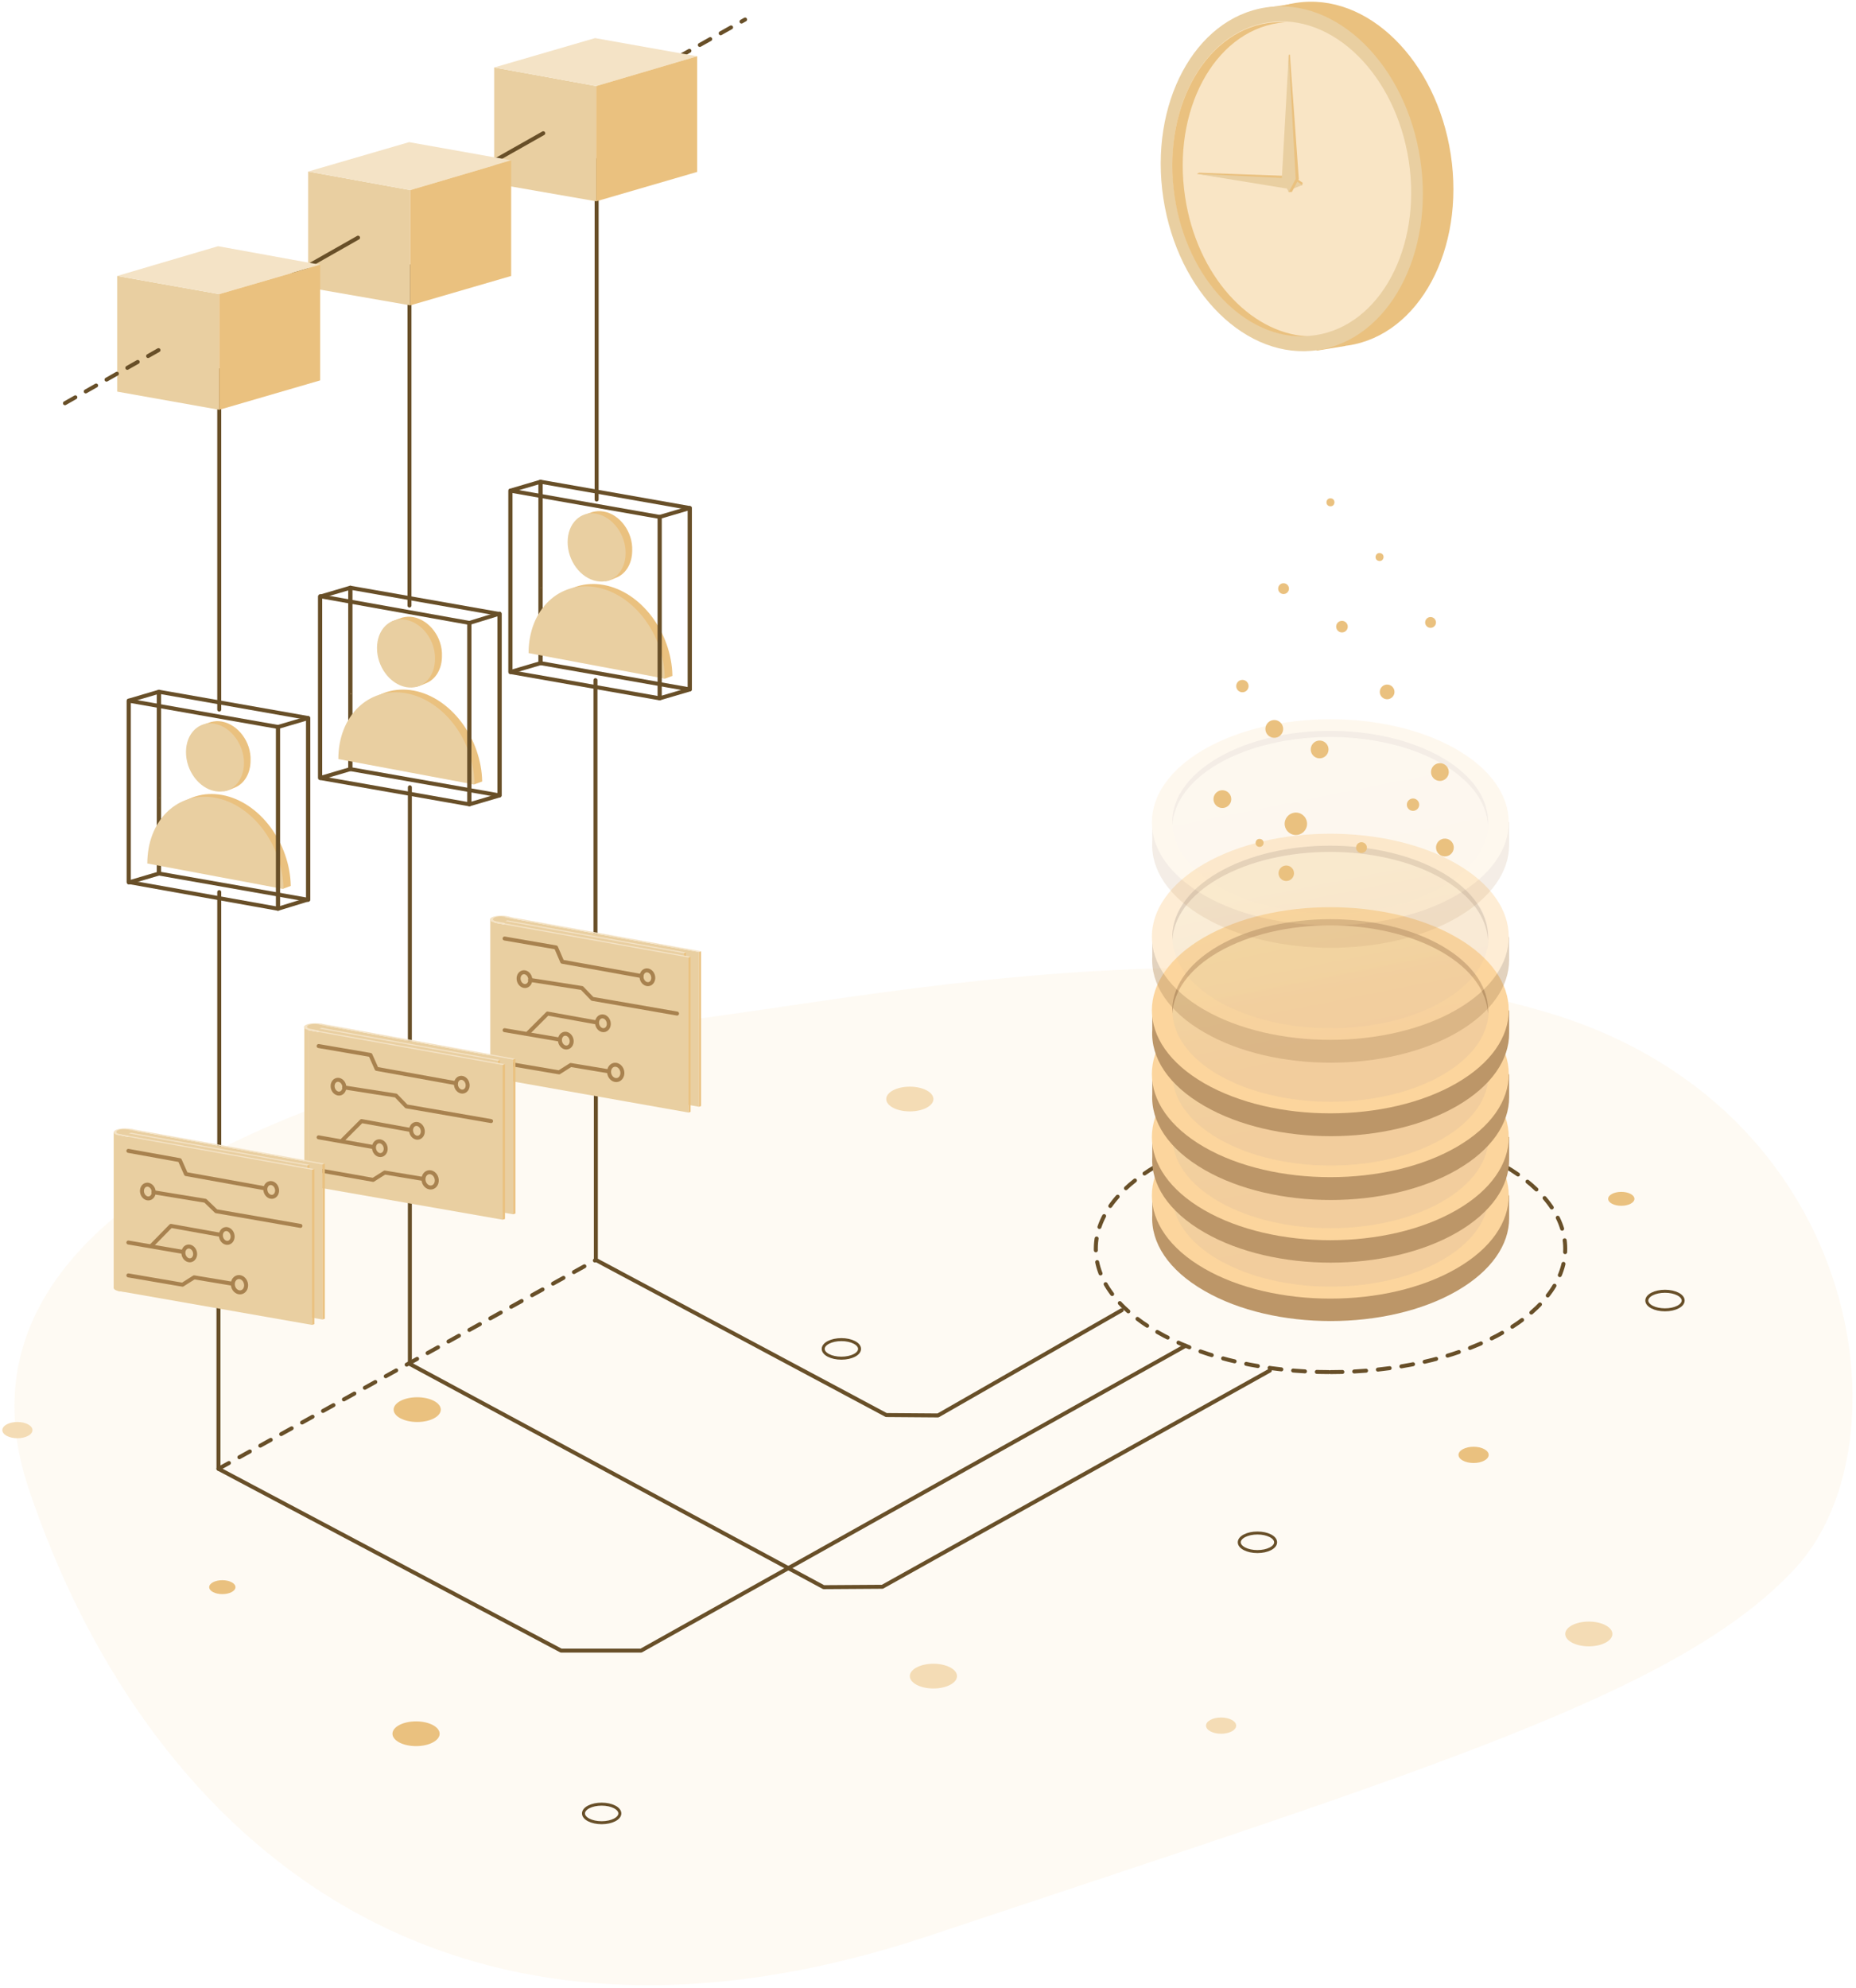 <?xml version="1.0" encoding="UTF-8"?>
<svg width="466px" height="499px" viewBox="0 0 466 499" version="1.1" xmlns="http://www.w3.org/2000/svg" xmlns:xlink="http://www.w3.org/1999/xlink">
    <title>Deflationary Token Model2 (1)</title>
    <defs>
        <linearGradient x1="41.131%" y1="24.613%" x2="69.052%" y2="105.128%" id="linearGradient-1">
            <stop stop-color="#42FFFF" offset="0%"></stop>
            <stop stop-color="#40F4FA" offset="1.571%"></stop>
            <stop stop-color="#3AC5E2" offset="9.207%"></stop>
            <stop stop-color="#349BCD" offset="17.3%"></stop>
            <stop stop-color="#2F78BB" offset="25.73%"></stop>
            <stop stop-color="#2B5BAC" offset="34.58%"></stop>
            <stop stop-color="#2845A1" offset="44%"></stop>
            <stop stop-color="#263599" offset="54.25%"></stop>
            <stop stop-color="#242C94" offset="65.94%"></stop>
            <stop stop-color="#242993" offset="82.26%"></stop>
        </linearGradient>
        <linearGradient x1="41.131%" y1="24.615%" x2="69.052%" y2="105.13%" id="linearGradient-2">
            <stop stop-color="#42FFFF" offset="0%"></stop>
            <stop stop-color="#40F4FA" offset="1.571%"></stop>
            <stop stop-color="#3AC5E2" offset="9.207%"></stop>
            <stop stop-color="#349BCD" offset="17.3%"></stop>
            <stop stop-color="#2F78BB" offset="25.73%"></stop>
            <stop stop-color="#2B5BAC" offset="34.58%"></stop>
            <stop stop-color="#2845A1" offset="44%"></stop>
            <stop stop-color="#263599" offset="54.25%"></stop>
            <stop stop-color="#242C94" offset="65.94%"></stop>
            <stop stop-color="#242993" offset="82.26%"></stop>
        </linearGradient>
        <linearGradient x1="41.131%" y1="24.572%" x2="69.052%" y2="105.087%" id="linearGradient-3">
            <stop stop-color="#42FFFF" offset="0%"></stop>
            <stop stop-color="#40F4FA" offset="1.571%"></stop>
            <stop stop-color="#3AC5E2" offset="9.207%"></stop>
            <stop stop-color="#349BCD" offset="17.3%"></stop>
            <stop stop-color="#2F78BB" offset="25.73%"></stop>
            <stop stop-color="#2B5BAC" offset="34.58%"></stop>
            <stop stop-color="#2845A1" offset="44%"></stop>
            <stop stop-color="#263599" offset="54.25%"></stop>
            <stop stop-color="#242C94" offset="65.94%"></stop>
            <stop stop-color="#242993" offset="82.26%"></stop>
        </linearGradient>
        <linearGradient x1="41.131%" y1="24.587%" x2="69.052%" y2="105.103%" id="linearGradient-4">
            <stop stop-color="#42FFFF" offset="0%"></stop>
            <stop stop-color="#40F4FA" offset="1.571%"></stop>
            <stop stop-color="#3AC5E2" offset="9.207%"></stop>
            <stop stop-color="#349BCD" offset="17.3%"></stop>
            <stop stop-color="#2F78BB" offset="25.73%"></stop>
            <stop stop-color="#2B5BAC" offset="34.58%"></stop>
            <stop stop-color="#2845A1" offset="44%"></stop>
            <stop stop-color="#263599" offset="54.25%"></stop>
            <stop stop-color="#242C94" offset="65.94%"></stop>
            <stop stop-color="#242993" offset="82.26%"></stop>
        </linearGradient>
        <linearGradient x1="41.131%" y1="24.571%" x2="69.052%" y2="105.087%" id="linearGradient-5">
            <stop stop-color="#42FFFF" offset="0%"></stop>
            <stop stop-color="#40F4FA" offset="1.571%"></stop>
            <stop stop-color="#3AC5E2" offset="9.207%"></stop>
            <stop stop-color="#349BCD" offset="17.3%"></stop>
            <stop stop-color="#2F78BB" offset="25.73%"></stop>
            <stop stop-color="#2B5BAC" offset="34.58%"></stop>
            <stop stop-color="#2845A1" offset="44%"></stop>
            <stop stop-color="#263599" offset="54.25%"></stop>
            <stop stop-color="#242C94" offset="65.94%"></stop>
            <stop stop-color="#242993" offset="82.26%"></stop>
        </linearGradient>
        <linearGradient x1="41.131%" y1="24.618%" x2="69.052%" y2="105.133%" id="linearGradient-6">
            <stop stop-color="#42FFFF" offset="0%"></stop>
            <stop stop-color="#40F4FA" offset="1.571%"></stop>
            <stop stop-color="#3AC5E2" offset="9.207%"></stop>
            <stop stop-color="#349BCD" offset="17.3%"></stop>
            <stop stop-color="#2F78BB" offset="25.73%"></stop>
            <stop stop-color="#2B5BAC" offset="34.58%"></stop>
            <stop stop-color="#2845A1" offset="44%"></stop>
            <stop stop-color="#263599" offset="54.25%"></stop>
            <stop stop-color="#242C94" offset="65.94%"></stop>
            <stop stop-color="#242993" offset="82.26%"></stop>
        </linearGradient>
    </defs>
    <g id="Page-1" stroke="none" stroke-width="1" fill="none" fill-rule="evenodd">
        <g id="Homepage" transform="translate(-882, -6133)">
            <g id="Deflationary-Token-Model2-(1)" transform="translate(882, 6128)">
                <g id="Layer_2" transform="translate(0, 247.562)">
                    <path d="M169.993,13.786 C125.626,19.028 -20.97,46.988 7.184,131.062 C35.338,215.137 108.151,285.037 233.388,243.291 C358.626,201.545 422.021,182.322 450.855,150.965 C479.689,119.607 467.845,34.659 387.751,11.359 C307.657,-12.038 216.302,8.349 169.993,13.786 Z" id="Path" fill="#F9E5C5" fill-rule="nonzero" opacity="0.21"></path>
                    <ellipse id="Oval" stroke="#684F28" stroke-width="0.75" stroke-linecap="round" stroke-linejoin="round" cx="418.041" cy="83.88" rx="4.563" ry="2.33"></ellipse>
                    <ellipse id="Oval" stroke="#684F28" stroke-width="0.75" stroke-linecap="round" stroke-linejoin="round" cx="151.062" cy="212.613" rx="4.563" ry="2.33"></ellipse>
                    <ellipse id="Oval" stroke="#684F28" stroke-width="0.75" stroke-linecap="round" stroke-linejoin="round" cx="315.715" cy="144.557" rx="4.563" ry="2.33"></ellipse>
                    <ellipse id="Oval" stroke="#684F28" stroke-width="0.75" stroke-linecap="round" stroke-linejoin="round" cx="211.253" cy="96.015" rx="4.563" ry="2.33"></ellipse>
                    <ellipse id="Oval" fill="#EAC17F" fill-rule="nonzero" cx="104.462" cy="192.613" rx="5.922" ry="3.107"></ellipse>
                    <ellipse id="Oval" fill="#EAC17F" fill-rule="nonzero" cx="104.753" cy="111.257" rx="5.922" ry="3.107"></ellipse>
                    <ellipse id="Oval" fill="#F4DCB5" fill-rule="nonzero" cx="234.359" cy="178.148" rx="5.922" ry="3.107"></ellipse>
                    <ellipse id="Oval" fill="#F4DCB5" fill-rule="nonzero" cx="228.437" cy="33.3" rx="5.922" ry="3.107"></ellipse>
                    <ellipse id="Oval" fill="#F4DCB5" fill-rule="nonzero" cx="398.915" cy="167.566" rx="5.922" ry="3.107"></ellipse>
                    <ellipse id="Oval" fill="#F4DCB5" fill-rule="nonzero" cx="306.589" cy="190.575" rx="3.786" ry="2.039"></ellipse>
                    <ellipse id="Oval" fill="#F4DCB5" fill-rule="nonzero" cx="4.369" cy="116.403" rx="3.786" ry="2.039"></ellipse>
                    <ellipse id="Oval" fill="#EAC17F" fill-rule="nonzero" cx="369.985" cy="122.616" rx="3.786" ry="2.039"></ellipse>
                    <ellipse id="Oval" fill="#EAC17F" fill-rule="nonzero" cx="55.823" cy="155.819" rx="3.301" ry="1.748"></ellipse>
                    <ellipse id="Oval" fill="#EAC17F" fill-rule="nonzero" cx="407.07" cy="58.347" rx="3.301" ry="1.748"></ellipse>
                </g>
                <g id="Layer_5" transform="translate(15.533, 9.708)">
                    <path d="M318.53,339.695 C351.076,339.695 377.46,325.829 377.46,308.725 C377.46,291.621 351.076,277.755 318.53,277.755 C285.985,277.755 259.601,291.621 259.601,308.725 C259.601,325.829 285.985,339.695 318.53,339.695 Z" id="Oval" stroke="#684F28" stroke-linecap="round" stroke-linejoin="round" stroke-dasharray="2.978,2.978"></path>
                    <polyline id="Path" stroke="#684F28" stroke-linecap="round" stroke-linejoin="round" points="39.319 322.123 39.319 363.965 125.335 409.595 145.431 409.595 282.124 333.093"></polyline>
                    <polyline id="Path" stroke="#684F28" stroke-linecap="round" stroke-linejoin="round" points="134.072 269.309 134.072 311.54 206.982 350.471 219.991 350.568 266.105 324.161"></polyline>
                    <polyline id="Path" stroke="#684F28" stroke-linecap="round" stroke-linejoin="round" points="87.375 295.327 87.375 337.656 191.254 393.673 206.011 393.576 303.288 339.306"></polyline>
                    <g id="Group" transform="translate(272.804, 268.921)" fill-rule="nonzero">
                        <path d="M90.482,26.407 L89.414,26.407 C87.569,21.844 83.589,17.378 77.375,13.786 C59.9,3.689 31.455,3.689 13.98,13.786 C8.155,17.184 4.175,21.261 2.33,25.63 L0.971,25.63 L0.971,31.358 C0.583,38.251 4.951,45.144 14.077,50.386 C31.552,60.483 59.998,60.483 77.472,50.386 C86.21,45.338 90.579,38.736 90.579,32.135 L90.579,32.135 L90.579,26.407 L90.482,26.407 Z" id="Path" fill="#BC9668"></path>
                        <path d="M77.375,8.155 C94.85,18.252 94.85,34.659 77.375,44.755 C59.9,54.852 31.455,54.852 13.98,44.755 C-3.495,34.659 -3.495,18.252 13.98,8.155 C31.455,-1.942 59.9,-1.942 77.375,8.155 Z" id="Path" fill="#FCD59D"></path>
                        <g id="SVGID_87_-link" opacity="0.05" transform="translate(5.825, 2.913)" fill="url(#linearGradient-1)">
                            <g id="Group">
                                <path d="M67.958,7.281 C83.492,16.213 83.492,30.775 67.958,39.707 C52.425,48.639 27.378,48.639 11.844,39.707 C-3.689,30.775 -3.689,16.213 11.844,7.281 C27.28,-1.65 52.425,-1.65 67.958,7.281 Z" id="SVGID_87_"></path>
                            </g>
                        </g>
                        <path d="M17.572,11.747 C33.105,2.815 58.153,2.815 73.686,11.747 C81.065,16.019 84.948,21.552 85.239,27.183 C85.627,21.067 81.744,14.854 73.686,10.194 C58.153,1.262 33.105,1.262 17.572,10.194 C9.514,14.854 5.631,21.067 6.019,27.183 C6.31,21.552 10.194,16.019 17.572,11.747 Z" id="Path" fill="#BC9668"></path>
                    </g>
                    <g id="Group" transform="translate(272.804, 254.358)" fill-rule="nonzero">
                        <path d="M90.482,26.31 L89.414,26.31 C87.569,21.747 83.589,17.281 77.375,13.689 C59.9,3.592 31.455,3.592 13.98,13.689 C8.155,17.087 4.175,21.164 2.33,25.533 L0.971,25.533 L0.971,31.261 C0.583,38.154 4.951,45.047 14.077,50.289 C31.552,60.386 59.998,60.386 77.472,50.289 C86.21,45.241 90.579,38.639 90.579,32.038 L90.579,32.038 L90.579,26.31 L90.482,26.31 Z" id="Path" fill="#BC9668"></path>
                        <path d="M77.375,8.058 C94.85,18.155 94.85,34.562 77.375,44.658 C59.9,54.755 31.455,54.755 13.98,44.658 C-3.495,34.562 -3.495,18.155 13.98,8.058 C31.455,-2.039 59.9,-2.039 77.375,8.058 Z" id="Path" fill="#FCD59D"></path>
                        <g id="SVGID_90_-link" opacity="0.05" transform="translate(5.825, 2.913)" fill="url(#linearGradient-2)">
                            <g id="Group">
                                <path d="M67.958,7.184 C83.492,16.116 83.492,30.678 67.958,39.61 C52.425,48.542 27.378,48.542 11.844,39.61 C-3.689,30.678 -3.689,16.116 11.844,7.184 C27.28,-1.748 52.425,-1.748 67.958,7.184 Z" id="SVGID_90_"></path>
                            </g>
                        </g>
                        <path d="M17.572,11.65 C33.105,2.718 58.153,2.718 73.686,11.65 C81.065,15.922 84.948,21.455 85.239,27.086 C85.627,20.97 81.744,14.757 73.686,10.097 C58.153,1.165 33.105,1.165 17.572,10.097 C9.514,14.757 5.631,20.97 6.019,27.086 C6.31,21.455 10.194,15.922 17.572,11.65 Z" id="Path" fill="#BC9668"></path>
                    </g>
                    <g id="Group" transform="translate(272.804, 238.825)" fill-rule="nonzero">
                        <path d="M90.482,26.115 L89.414,26.115 C87.569,21.552 83.589,17.087 77.375,13.495 C59.9,3.398 31.455,3.398 13.98,13.495 C8.155,16.892 4.175,20.97 2.33,25.339 L0.971,25.339 L0.971,31.067 C0.583,37.96 4.951,44.852 14.077,50.095 C31.552,60.192 59.998,60.192 77.472,50.095 C86.21,45.047 90.579,38.445 90.579,31.843 L90.579,31.843 L90.579,26.115 L90.482,26.115 Z" id="Path" fill="#BC9668"></path>
                        <path d="M77.375,7.767 C94.85,17.863 94.85,34.27 77.375,44.367 C59.9,54.464 31.455,54.464 13.98,44.367 C-3.495,34.27 -3.495,17.863 13.98,7.767 C31.455,-2.33 59.9,-2.33 77.375,7.767 Z" id="Path" fill="#FCD59D"></path>
                        <g id="SVGID_93_-link" opacity="0.05" transform="translate(5.825, 2.913)" fill="url(#linearGradient-3)">
                            <g id="Group">
                                <path d="M67.958,6.99 C83.492,15.922 83.492,30.484 67.958,39.416 C52.425,48.347 27.378,48.347 11.844,39.416 C-3.689,30.484 -3.689,15.922 11.844,6.99 C27.28,-1.942 52.425,-1.942 67.958,6.99 Z" id="SVGID_93_"></path>
                            </g>
                        </g>
                        <path d="M17.572,11.456 C33.105,2.524 58.153,2.524 73.686,11.456 C81.065,15.727 84.948,21.261 85.239,26.892 C85.627,20.776 81.744,14.562 73.686,9.902 C58.153,0.971 33.105,0.971 17.572,9.902 C9.514,14.562 5.631,20.776 6.019,26.892 C6.31,21.261 10.194,15.727 17.572,11.456 Z" id="Path" fill="#BC9668"></path>
                    </g>
                    <g id="Group" transform="translate(272.804, 222.321)" fill-rule="nonzero">
                        <path d="M90.482,26.601 L89.414,26.601 C87.569,22.038 83.589,17.572 77.375,13.98 C59.9,3.883 31.455,3.883 13.98,13.98 C8.155,17.378 4.175,21.455 2.33,25.824 L0.971,25.824 L0.971,31.552 C0.583,38.445 4.951,45.338 14.077,50.58 C31.552,60.677 59.998,60.677 77.472,50.58 C86.21,45.532 90.579,38.93 90.579,32.329 L90.579,32.329 L90.579,26.601 L90.482,26.601 Z" id="Path" fill="#BC9668"></path>
                        <path d="M77.375,8.252 C94.85,18.349 94.85,34.756 77.375,44.852 C59.9,54.949 31.455,54.949 13.98,44.852 C-3.495,34.756 -3.495,18.349 13.98,8.252 C31.455,-1.845 59.9,-1.845 77.375,8.252 Z" id="Path" fill="#FCD59D"></path>
                        <g id="SVGID_96_-link" opacity="0.05" transform="translate(5.825, 2.913)" fill="url(#linearGradient-4)">
                            <g id="Group">
                                <path d="M67.958,7.475 C83.492,16.407 83.492,30.97 67.958,39.901 C52.425,48.833 27.378,48.833 11.844,39.901 C-3.689,30.97 -3.689,16.407 11.844,7.475 C27.28,-1.456 52.425,-1.456 67.958,7.475 Z" id="SVGID_96_"></path>
                            </g>
                        </g>
                        <path d="M17.572,11.941 C33.105,3.01 58.153,3.01 73.686,11.941 C81.065,16.213 84.948,21.747 85.239,27.378 C85.627,21.261 81.744,15.048 73.686,10.388 C58.153,1.456 33.105,1.456 17.572,10.388 C9.514,15.048 5.631,21.261 6.019,27.378 C6.31,21.747 10.194,16.213 17.572,11.941 Z" id="Path" fill="#BC9668"></path>
                    </g>
                    <g id="Group" opacity="0.43" transform="translate(272.804, 203.875)" fill-rule="nonzero">
                        <g>
                            <path d="M90.482,26.601 L89.414,26.601 C87.569,22.038 83.589,17.572 77.375,13.98 C59.9,3.883 31.455,3.883 13.98,13.98 C8.155,17.378 4.175,21.455 2.33,25.824 L0.971,25.824 L0.971,31.552 C0.583,38.445 4.951,45.338 14.077,50.58 C31.552,60.677 59.998,60.677 77.472,50.58 C86.21,45.532 90.579,38.93 90.579,32.329 L90.579,32.329 L90.579,26.601 L90.482,26.601 Z" id="Path" fill="#BC9668"></path>
                            <path d="M77.375,8.252 C94.85,18.349 94.85,34.756 77.375,44.852 C59.9,54.949 31.455,54.949 13.98,44.852 C-3.495,34.756 -3.495,18.349 13.98,8.252 C31.455,-1.845 59.9,-1.845 77.375,8.252 Z" id="Path" fill="#FCD59D"></path>
                            <g id="SVGID_99_-link" opacity="0.05" transform="translate(5.825, 2.913)" fill="url(#linearGradient-5)">
                                <g id="Group">
                                    <path d="M67.958,7.475 C83.492,16.407 83.492,30.97 67.958,39.901 C52.425,48.833 27.378,48.833 11.844,39.901 C-3.689,30.97 -3.689,16.407 11.844,7.475 C27.28,-1.456 52.425,-1.456 67.958,7.475 Z" id="SVGID_99_"></path>
                                </g>
                            </g>
                            <path d="M17.572,11.941 C33.105,3.01 58.153,3.01 73.686,11.941 C81.065,16.213 84.948,21.747 85.239,27.378 C85.627,21.261 81.744,15.048 73.686,10.388 C58.153,1.456 33.105,1.456 17.572,10.388 C9.514,15.048 5.631,21.261 6.019,27.378 C6.31,21.747 10.194,16.213 17.572,11.941 Z" id="Path" fill="#BC9668"></path>
                        </g>
                    </g>
                    <g id="Group" opacity="0.17" transform="translate(272.804, 175.721)" fill-rule="nonzero">
                        <g>
                            <path d="M90.482,25.921 L89.414,25.921 C87.569,21.358 83.589,16.892 77.375,13.3 C59.9,3.204 31.455,3.204 13.98,13.3 C8.155,16.698 4.175,20.776 2.33,25.145 L0.971,25.145 L0.971,30.872 C0.583,37.765 4.951,44.658 14.077,49.901 C31.552,59.998 59.998,59.998 77.472,49.901 C86.21,44.852 90.579,38.251 90.579,31.649 L90.579,31.649 L90.579,25.921 L90.482,25.921 Z" id="Path" fill="#BC9668"></path>
                            <path d="M77.375,7.67 C94.85,17.766 94.85,34.173 77.375,44.27 C59.9,54.367 31.455,54.367 13.98,44.27 C-3.495,34.173 -3.495,17.766 13.98,7.67 C31.455,-2.427 59.9,-2.427 77.375,7.67 Z" id="Path" fill="#FCD59D"></path>
                            <g id="SVGID_102_-link" opacity="0.05" transform="translate(5.825, 2.913)" fill="url(#linearGradient-6)">
                                <g id="Group">
                                    <path d="M67.958,6.796 C83.492,15.727 83.492,30.29 67.958,39.222 C52.425,48.153 27.378,48.153 11.844,39.222 C-3.689,30.29 -3.689,15.727 11.844,6.796 C27.28,-2.136 52.425,-2.136 67.958,6.796 Z" id="SVGID_102_"></path>
                                </g>
                            </g>
                            <path d="M17.572,11.262 C33.105,2.33 58.153,2.33 73.686,11.262 C81.065,15.533 84.948,21.067 85.239,26.698 C85.627,20.582 81.744,14.368 73.686,9.708 C58.153,0.777 33.105,0.777 17.572,9.708 C9.514,14.368 5.631,20.582 6.019,26.698 C6.31,21.164 10.194,15.533 17.572,11.262 Z" id="Path" fill="#BC9668"></path>
                        </g>
                    </g>
                    <g id="Group" transform="translate(299.017, 199.021)" fill="#EAC17F" fill-rule="nonzero">
                        <circle id="Oval" transform="translate(8.404, 15.462) rotate(-86.189) translate(-8.404, -15.462) " cx="8.404" cy="15.462" r="1.942"></circle>
                        <circle id="Oval" transform="translate(1.707, 7.841) rotate(-86.189) translate(-1.707, -7.841) " cx="1.707" cy="7.841" r="1"></circle>
                        <circle id="Oval" transform="translate(10.811, 3.044) rotate(-86.189) translate(-10.811, -3.044) " cx="10.811" cy="3.044" r="2.815"></circle>
                    </g>
                    <circle id="Oval" fill="#EAC17F" fill-rule="nonzero" transform="translate(345.995, 189.077) rotate(-86.189) translate(-345.995, -189.077) " cx="345.995" cy="189.077" r="2.233"></circle>
                    <circle id="Oval" fill="#EAC17F" fill-rule="nonzero" transform="translate(315.795, 183.404) rotate(-86.189) translate(-315.795, -183.404) " cx="315.795" cy="183.404" r="2.233"></circle>
                    <circle id="Oval" fill="#EAC17F" fill-rule="nonzero" transform="translate(291.377, 195.875) rotate(-86.189) translate(-291.377, -195.875) " cx="291.377" cy="195.875" r="2.233"></circle>
                    <circle id="Oval" fill="#EAC17F" fill-rule="nonzero" transform="translate(326.305, 208.047) rotate(-86.189) translate(-326.305, -208.047) " cx="326.305" cy="208.047" r="1.359"></circle>
                    <circle id="Oval" fill="#EAC17F" fill-rule="nonzero" transform="translate(306.738, 143.04) rotate(-86.189) translate(-306.738, -143.04) " cx="306.738" cy="143.04" r="1.359"></circle>
                    <circle id="Oval" fill="#EAC17F" fill-rule="nonzero" transform="translate(343.647, 151.529) rotate(-86.189) translate(-343.647, -151.529) " cx="343.647" cy="151.529" r="1.359"></circle>
                    <circle id="Oval" fill="#EAC17F" fill-rule="nonzero" transform="translate(321.403, 152.58) rotate(-86.189) translate(-321.403, -152.58) " cx="321.403" cy="152.58" r="1.456"></circle>
                    <circle id="Oval" fill="#EAC17F" fill-rule="nonzero" transform="translate(318.518, 121.374) rotate(-86.189) translate(-318.518, -121.374) " cx="318.518" cy="121.374" r="1"></circle>
                    <circle id="Oval" fill="#EAC17F" fill-rule="nonzero" transform="translate(332.746, 168.963) rotate(-86.189) translate(-332.746, -168.963) " cx="332.746" cy="168.963" r="1.845"></circle>
                    <circle id="Oval" fill="#EAC17F" fill-rule="nonzero" transform="translate(330.844, 135.107) rotate(-79.502) translate(-330.844, -135.107) " cx="330.844" cy="135.107" r="1"></circle>
                    <g id="Group" transform="translate(336.879, 195.137)" fill="#EAC17F" fill-rule="nonzero">
                        <circle id="Oval" transform="translate(10.37, 12.881) rotate(-86.189) translate(-10.37, -12.881) " cx="10.37" cy="12.881" r="2.233"></circle>
                        <circle id="Oval" transform="translate(2.368, 2.131) rotate(-86.189) translate(-2.368, -2.131) " cx="2.368" cy="2.131" r="1.553"></circle>
                    </g>
                    <g id="Group" transform="translate(294.163, 165.042)" fill="#EAC17F" fill-rule="nonzero">
                        <circle id="Oval" transform="translate(10.247, 13.209) rotate(-86.189) translate(-10.247, -13.209) " cx="10.247" cy="13.209" r="2.233"></circle>
                        <circle id="Oval" transform="translate(2.245, 2.458) rotate(-86.189) translate(-2.245, -2.458) " cx="2.245" cy="2.458" r="1.553"></circle>
                    </g>
                    <g id="Group" transform="translate(16.504, 168.925)">
                        <polygon id="Path" stroke="#684F28" stroke-linecap="round" stroke-linejoin="round" points="45.338 52.231 7.864 45.629 7.864 0 45.338 6.602"></polygon>
                        <polygon id="Path" stroke="#684F28" stroke-linecap="round" stroke-linejoin="round" points="0.291 47.862 7.864 45.629 7.864 0 0.291 2.233"></polygon>
                        <g id="Path" transform="translate(4.854, 6.796)" fill-rule="nonzero">
                            <polygon fill="#EAC17F" points="3.301 19.902 3.107 19.805 3.107 19.902"></polygon>
                            <g id="Group" transform="translate(0.971, 0)" fill="#EAC17F">
                                <path d="M17.863,0.68 C16.892,0.485 16.019,0.583 15.145,0.777 C14.757,0.874 12.912,1.553 12.524,1.748 C10.485,2.815 10.485,4.854 10.485,7.767 C10.485,12.427 13.689,16.795 17.766,17.572 C18.64,17.669 17.863,18.058 18.252,18.155 C18.349,18.155 18.349,18.155 18.446,18.155 C19.223,18.155 20.97,17.281 21.261,17.184 C23.494,16.213 25.047,13.689 25.047,10.485 C25.242,5.825 21.941,1.456 17.863,0.68" id="Path"></path>
                                <path d="M17.96,19.125 C8.543,17.378 0.874,24.756 0.874,35.63 L33.3,42.62 L35.144,41.94 C34.95,31.164 27.378,20.873 17.96,19.125" id="Path"></path>
                            </g>
                            <g id="Group" transform="translate(0, 0.971)" fill="#E9CFA1">
                                <path d="M17.087,0.291 C13.009,-0.485 9.805,2.718 9.805,7.378 C9.805,12.038 13.009,16.407 17.087,17.184 C21.164,17.96 24.368,14.757 24.368,10.097 C24.368,5.534 21.164,1.068 17.087,0.291" id="Path"></path>
                                <path d="M17.184,18.834 C7.767,17.087 0.097,24.465 0.097,35.338 L34.27,41.746 C34.173,30.775 26.504,20.582 17.184,18.834" id="Path"></path>
                            </g>
                        </g>
                        <polygon id="Path" stroke="#684F28" stroke-linecap="round" stroke-linejoin="round" points="37.765 54.464 0.291 47.765 0.291 2.233 37.765 8.835"></polygon>
                        <polygon id="Path" stroke="#684F28" stroke-linecap="round" stroke-linejoin="round" points="37.765 54.464 45.338 52.134 45.338 6.602 37.765 8.835"></polygon>
                    </g>
                    <g id="Group" transform="translate(64.075, 142.713)">
                        <polygon id="Path" stroke="#684F28" stroke-linecap="round" stroke-linejoin="round" points="45.823 52.231 8.349 45.629 8.349 0.097 45.823 6.699"></polygon>
                        <polygon id="Path" stroke="#684F28" stroke-linecap="round" stroke-linejoin="round" points="0.777 47.862 8.349 45.629 8.349 0.097 0.777 2.33"></polygon>
                        <g id="Path" transform="translate(4.854, 6.796)" fill-rule="nonzero">
                            <polygon fill="#EAC17F" points="3.786 19.902 3.495 19.805 3.592 19.999"></polygon>
                            <g id="Group" transform="translate(1.942, 0)" fill="#EAC17F">
                                <path d="M17.378,0.68 C16.407,0.485 15.533,0.583 14.66,0.777 C14.271,0.874 12.427,1.553 12.038,1.748 C10,2.815 10,4.854 10,7.767 C10,12.427 13.203,16.795 17.281,17.572 C18.155,17.669 17.378,18.058 17.766,18.155 C17.863,18.155 17.863,18.155 17.96,18.155 C18.737,18.155 20.485,17.281 20.776,17.184 C23.009,16.213 24.562,13.689 24.562,10.485 C24.756,5.825 21.455,1.456 17.378,0.68" id="Path"></path>
                                <path d="M17.475,19.125 C8.058,17.378 0.388,24.756 0.388,35.63 L32.814,42.62 L34.659,41.94 C34.465,31.164 26.892,20.873 17.475,19.125" id="Path"></path>
                            </g>
                            <g id="Group" transform="translate(0, 0.971)" fill="#E9CFA1">
                                <path d="M17.475,0.388 C13.398,-0.388 10.194,2.815 10.194,7.475 C10.194,12.135 13.398,16.504 17.475,17.281 C21.552,18.058 24.756,14.854 24.756,10.194 C24.853,5.534 21.552,1.165 17.475,0.388" id="Path"></path>
                                <path d="M17.572,18.834 C8.155,17.087 0.485,24.465 0.485,35.338 L34.659,41.746 C34.659,30.775 26.989,20.582 17.572,18.834" id="Path"></path>
                            </g>
                        </g>
                        <polygon id="Path" stroke="#684F28" stroke-linecap="round" stroke-linejoin="round" points="38.251 54.464 0.777 47.862 0.777 2.233 38.251 8.932"></polygon>
                        <polygon id="Path" stroke="#684F28" stroke-linecap="round" stroke-linejoin="round" points="38.251 54.464 45.823 52.231 45.823 6.602 38.251 8.932"></polygon>
                    </g>
                    <line x1="39.513" y1="219.214" x2="39.513" y2="283.58" id="Path" stroke="#684F28" stroke-linecap="round" stroke-linejoin="round"></line>
                    <line x1="87.375" y1="192.905" x2="87.375" y2="258.436" id="Path" stroke="#684F28" stroke-linecap="round" stroke-linejoin="round"></line>
                    <line x1="133.975" y1="166.012" x2="133.975" y2="231.447" id="Path" stroke="#684F28" stroke-linecap="round" stroke-linejoin="round"></line>
                    <g id="Group" transform="translate(106.792, 224.262)">
                        <polygon id="Path" fill="#E9CFA1" fill-rule="nonzero" points="0.777 1.845 0.777 40.872 1.845 41.649 1.845 2.33"></polygon>
                        <path d="M6.505,1.845 C6.505,2.33 5.242,2.815 3.592,2.815 C2.039,2.718 0.68,2.427 0.68,1.845 C0.68,1.262 1.942,0.874 3.592,0.874 C5.242,0.874 6.505,1.359 6.505,1.845 Z" id="Path" fill="#F4E3C6" fill-rule="nonzero"></path>
                        <path d="M5.825,1.845 C5.825,2.136 5.242,2.913 4.563,2.718 C4.077,2.621 3.398,2.524 3.01,2.427 C1.942,2.233 1.456,2.136 1.456,1.748 C1.456,1.359 2.524,0.971 3.689,1.068 C4.854,1.165 5.825,1.456 5.825,1.845 Z" id="Path" fill="#E9CFA1" fill-rule="nonzero"></path>
                        <path d="M6.505,40.872 C6.505,41.358 5.242,41.843 3.592,41.843 C1.748,41.843 0.68,41.455 0.68,40.872 C0.68,40.29 1.942,39.901 3.592,39.901 C5.242,39.998 6.505,40.387 6.505,40.872 Z" id="Path" fill="#E9CFA1" fill-rule="nonzero"></path>
                        <g id="Path" transform="translate(3.883, 0.971)" fill-rule="nonzero">
                            <polygon fill="#E9CFA1" points="49.318 47.862 0.485 39.319 0.485 0.291 49.318 9.029"></polygon>
                            <polygon fill="#F4E3C6" points="49.804 8.835 1.068 0.097 0.485 0.291 49.318 9.029"></polygon>
                            <polygon fill="#EAC17F" points="49.318 47.862 49.804 47.668 49.804 8.835 49.318 9.029"></polygon>
                        </g>
                        <g id="Path" transform="translate(3.883, 1.942)" fill-rule="nonzero">
                            <polygon fill="#E9CFA1" points="45.532 44.076 0.68 36.212 0.68 0.291 45.532 8.349"></polygon>
                            <polygon fill="#F4E3C6" points="46.017 8.155 1.165 0.097 0.68 0.291 45.532 8.349"></polygon>
                            <polygon fill="#EAC17F" points="45.532 44.076 46.017 43.882 46.017 8.155 45.532 8.349"></polygon>
                        </g>
                        <g id="Path" transform="translate(0.971, 1.942)" fill-rule="nonzero">
                            <polygon fill="#E9CFA1" points="49.61 48.347 0.777 39.707 0.777 0.68 49.61 9.417"></polygon>
                            <polygon fill="#F4E3C6" points="50.095 9.223 1.359 0.485 0.777 0.68 49.61 9.417"></polygon>
                            <polygon fill="#EAC17F" points="49.61 48.347 50.095 48.153 50.095 9.223 49.61 9.417"></polygon>
                        </g>
                        <polyline id="Path" stroke="#A8824F" stroke-linecap="round" stroke-linejoin="round" points="30.29 39.901 20.97 38.348 18.058 40.193 4.369 37.862"></polyline>
                        <ellipse id="Oval" stroke="#A8824F" stroke-width="1" stroke-linecap="round" stroke-linejoin="round" transform="translate(32.271, 40.207) rotate(-14.5) translate(-32.271, -40.207) " cx="32.271" cy="40.207" rx="1.651" ry="1.942"></ellipse>
                        <line x1="18.058" y1="31.94" x2="4.369" y2="29.61" id="Path" stroke="#A8824F" stroke-linecap="round" stroke-linejoin="round"></line>
                        <ellipse id="Oval" stroke="#A8824F" stroke-width="1" stroke-linecap="round" stroke-linejoin="round" transform="translate(19.735, 32.231) rotate(-14.5) translate(-19.735, -32.231) " cx="19.735" cy="32.231" rx="1.456" ry="1.748"></ellipse>
                        <ellipse id="Oval" stroke="#A8824F" stroke-width="1" stroke-linecap="round" stroke-linejoin="round" transform="translate(29.054, 27.875) rotate(-14.5) translate(-29.054, -27.875) " cx="29.054" cy="27.875" rx="1.456" ry="1.748"></ellipse>
                        <ellipse id="Oval" stroke="#A8824F" stroke-width="1" stroke-linecap="round" stroke-linejoin="round" transform="translate(40.22, 16.324) rotate(-14.5) translate(-40.22, -16.324) " cx="40.22" cy="16.324" rx="1.456" ry="1.748"></ellipse>
                        <ellipse id="Oval" stroke="#A8824F" stroke-width="1" stroke-linecap="round" stroke-linejoin="round" transform="translate(9.356, 16.797) rotate(-14.5) translate(-9.356, -16.797) " cx="9.356" cy="16.797" rx="1.456" ry="1.748"></ellipse>
                        <polyline id="Path" stroke="#A8824F" stroke-linecap="round" stroke-linejoin="round" points="10.291 30.29 15.145 25.436 27.475 27.669"></polyline>
                        <polyline id="Path" stroke="#A8824F" stroke-linecap="round" stroke-linejoin="round" points="4.369 6.602 17.281 8.835 18.834 12.427 38.736 16.019"></polyline>
                        <polyline id="Path" stroke="#A8824F" stroke-linecap="round" stroke-linejoin="round" points="47.668 25.436 26.407 21.747 23.785 19.028 10.776 16.99"></polyline>
                    </g>
                    <g id="Group" transform="translate(60.192, 251.446)">
                        <polygon id="Path" fill="#E9CFA1" fill-rule="nonzero" points="0.68 1.65 0.68 40.678 1.748 41.455 1.748 2.136"></polygon>
                        <path d="M6.407,1.65 C6.407,2.136 5.145,2.621 3.495,2.621 C1.942,2.524 0.583,2.233 0.583,1.65 C0.583,1.068 1.845,0.68 3.495,0.68 C5.145,0.68 6.407,1.165 6.407,1.65 Z" id="Path" fill="#F4E3C6" fill-rule="nonzero"></path>
                        <path d="M5.728,1.65 C5.728,1.942 5.145,2.718 4.466,2.524 C3.98,2.427 3.301,2.33 2.913,2.233 C1.845,2.039 1.359,1.942 1.359,1.553 C1.359,1.165 2.427,0.777 3.592,0.874 C4.757,0.971 5.728,1.262 5.728,1.65 Z" id="Path" fill="#E9CFA1" fill-rule="nonzero"></path>
                        <path d="M6.407,40.678 C6.407,41.163 5.145,41.649 3.495,41.649 C1.65,41.649 0.583,41.26 0.583,40.678 C0.583,40.095 1.845,39.707 3.495,39.707 C5.145,39.707 6.407,40.193 6.407,40.678 Z" id="Path" fill="#E9CFA1" fill-rule="nonzero"></path>
                        <g id="Path" transform="translate(3.883, 0)" fill-rule="nonzero">
                            <polygon fill="#E9CFA1" points="49.221 48.639 0.388 40.095 0.388 0.971 49.221 9.805"></polygon>
                            <polygon fill="#F4E3C6" points="49.804 9.611 0.971 0.777 0.388 0.971 49.221 9.805"></polygon>
                            <polygon fill="#EAC17F" points="49.221 48.639 49.804 48.445 49.804 9.611 49.221 9.805"></polygon>
                        </g>
                        <g id="Path" transform="translate(3.883, 0.971)" fill-rule="nonzero">
                            <polygon fill="#E9CFA1" points="45.435 44.852 0.583 36.989 0.583 1.068 45.435 9.126"></polygon>
                            <polygon fill="#F4E3C6" points="45.92 8.932 1.165 0.874 0.583 1.068 45.435 9.126"></polygon>
                            <polygon fill="#EAC17F" points="45.435 44.852 45.92 44.658 45.92 8.932 45.435 9.126"></polygon>
                        </g>
                        <g id="Path" transform="translate(0.971, 1.942)" fill-rule="nonzero">
                            <polygon fill="#E9CFA1" points="49.513 48.056 0.68 39.513 0.68 0.485 49.513 9.223"></polygon>
                            <polygon fill="#F4E3C6" points="50.095 9.029 1.262 0.291 0.68 0.485 49.513 9.223"></polygon>
                            <polygon fill="#EAC17F" points="49.513 48.056 50.095 47.862 50.095 9.029 49.513 9.223"></polygon>
                        </g>
                        <polyline id="Path" stroke="#A8824F" stroke-linecap="round" stroke-linejoin="round" points="30.193 39.707 20.873 38.154 17.96 39.998 4.272 37.571"></polyline>
                        <ellipse id="Oval" stroke="#A8824F" stroke-width="1" stroke-linecap="round" stroke-linejoin="round" transform="translate(32.271, 39.995) rotate(-14.5) translate(-32.271, -39.995) " cx="32.271" cy="39.995" rx="1.651" ry="1.942"></ellipse>
                        <line x1="17.96" y1="31.746" x2="4.272" y2="29.319" id="Path" stroke="#A8824F" stroke-linecap="round" stroke-linejoin="round"></line>
                        <ellipse id="Oval" stroke="#A8824F" stroke-width="1" stroke-linecap="round" stroke-linejoin="round" transform="translate(19.64, 32.043) rotate(-14.5) translate(-19.64, -32.043) " cx="19.64" cy="32.043" rx="1.456" ry="1.748"></ellipse>
                        <ellipse id="Oval" stroke="#A8824F" stroke-width="1" stroke-linecap="round" stroke-linejoin="round" transform="translate(28.96, 27.687) rotate(-14.5) translate(-28.96, -27.687) " cx="28.96" cy="27.687" rx="1.456" ry="1.748"></ellipse>
                        <ellipse id="Oval" stroke="#A8824F" stroke-width="1" stroke-linecap="round" stroke-linejoin="round" transform="translate(40.22, 16.112) rotate(-14.5) translate(-40.22, -16.112) " cx="40.22" cy="16.112" rx="1.456" ry="1.748"></ellipse>
                        <ellipse id="Oval" stroke="#A8824F" stroke-width="1" stroke-linecap="round" stroke-linejoin="round" transform="translate(9.262, 16.61) rotate(-14.5) translate(-9.262, -16.61) " cx="9.262" cy="16.61" rx="1.456" ry="1.748"></ellipse>
                        <polyline id="Path" stroke="#A8824F" stroke-linecap="round" stroke-linejoin="round" points="10.194 30.096 15.048 25.242 27.378 27.475"></polyline>
                        <polyline id="Path" stroke="#A8824F" stroke-linecap="round" stroke-linejoin="round" points="4.272 6.407 17.281 8.64 18.834 12.135 38.736 15.727"></polyline>
                        <polyline id="Path" stroke="#A8824F" stroke-linecap="round" stroke-linejoin="round" points="47.571 25.242 26.31 21.552 23.688 18.834 10.679 16.795"></polyline>
                    </g>
                    <g id="Group" transform="translate(12.621, 277.658)">
                        <polygon id="Path" fill="#E9CFA1" fill-rule="nonzero" points="0.388 1.845 0.388 40.872 1.553 41.552 1.553 2.233"></polygon>
                        <path d="M6.213,1.845 C6.213,2.33 4.951,2.815 3.301,2.815 C1.748,2.718 0.388,2.427 0.388,1.845 C0.388,1.262 1.65,0.874 3.301,0.874 C4.951,0.874 6.213,1.262 6.213,1.845 Z" id="Path" fill="#F4E3C6" fill-rule="nonzero"></path>
                        <path d="M5.437,1.845 C5.437,2.136 4.854,2.913 4.175,2.718 C3.689,2.621 3.01,2.524 2.621,2.427 C1.553,2.233 1.068,2.136 1.068,1.748 C1.068,1.359 2.136,0.971 3.301,1.068 C4.466,1.165 5.437,1.456 5.437,1.845 Z" id="Path" fill="#E9CFA1" fill-rule="nonzero"></path>
                        <path d="M6.213,40.872 C6.213,41.358 4.951,41.843 3.301,41.843 C1.456,41.843 0.388,41.455 0.388,40.872 C0.388,40.29 1.65,39.901 3.301,39.901 C4.951,39.901 6.213,40.29 6.213,40.872 Z" id="Path" fill="#E9CFA1" fill-rule="nonzero"></path>
                        <g id="Path" transform="translate(3.883, 0.971)" fill-rule="nonzero">
                            <polygon fill="#E9CFA1" points="48.93 47.862 0.194 39.222 0.194 0.194 48.93 8.932"></polygon>
                            <polygon fill="#F4E3C6" points="49.513 8.738 0.68 0 0.194 0.194 48.93 8.932"></polygon>
                            <polygon fill="#EAC17F" points="48.93 47.862 49.513 47.668 49.513 8.738 48.93 8.932"></polygon>
                        </g>
                        <g id="Path" transform="translate(3.883, 1.942)" fill-rule="nonzero">
                            <polygon fill="#E9CFA1" points="45.144 43.979 0.291 36.115 0.291 0.194 45.144 8.252"></polygon>
                            <polygon fill="#F4E3C6" points="45.629 8.058 0.874 0 0.291 0.194 45.144 8.252"></polygon>
                            <polygon fill="#EAC17F" points="45.144 43.979 45.629 43.785 45.629 8.058 45.144 8.252"></polygon>
                        </g>
                        <g id="Path" transform="translate(0.971, 1.942)" fill-rule="nonzero">
                            <polygon fill="#E9CFA1" points="49.221 48.25 0.485 39.707 0.485 0.583 49.221 9.32"></polygon>
                            <polygon fill="#F4E3C6" points="49.804 9.126 0.971 0.388 0.485 0.583 49.221 9.32"></polygon>
                            <polygon fill="#EAC17F" points="49.221 48.25 49.804 48.056 49.804 9.126 49.221 9.32"></polygon>
                        </g>
                        <polyline id="Path" stroke="#A8824F" stroke-linecap="round" stroke-linejoin="round" points="29.902 39.804 20.582 38.251 17.669 40.095 4.077 37.765"></polyline>
                        <ellipse id="Oval" stroke="#A8824F" stroke-width="1" stroke-linecap="round" stroke-linejoin="round" transform="translate(31.971, 40.101) rotate(-14.5) translate(-31.971, -40.101) " cx="31.971" cy="40.101" rx="1.651" ry="1.942"></ellipse>
                        <line x1="17.669" y1="31.843" x2="4.077" y2="29.513" id="Path" stroke="#A8824F" stroke-linecap="round" stroke-linejoin="round"></line>
                        <ellipse id="Oval" stroke="#A8824F" stroke-width="1" stroke-linecap="round" stroke-linejoin="round" transform="translate(19.364, 32.244) rotate(-14.5) translate(-19.364, -32.244) " cx="19.364" cy="32.244" rx="1.456" ry="1.748"></ellipse>
                        <ellipse id="Oval" stroke="#A8824F" stroke-width="1" stroke-linecap="round" stroke-linejoin="round" transform="translate(28.778, 27.863) rotate(-14.5) translate(-28.778, -27.863) " cx="28.778" cy="27.863" rx="1.456" ry="1.748"></ellipse>
                        <ellipse id="Oval" stroke="#A8824F" stroke-width="1" stroke-linecap="round" stroke-linejoin="round" transform="translate(39.944, 16.312) rotate(-14.5) translate(-39.944, -16.312) " cx="39.944" cy="16.312" rx="1.456" ry="1.748"></ellipse>
                        <ellipse id="Oval" stroke="#A8824F" stroke-width="1" stroke-linecap="round" stroke-linejoin="round" transform="translate(8.962, 16.716) rotate(-14.5) translate(-8.962, -16.716) " cx="8.962" cy="16.716" rx="1.456" ry="1.748"></ellipse>
                        <polyline id="Path" stroke="#A8824F" stroke-linecap="round" stroke-linejoin="round" points="9.902 30.29 14.757 25.339 27.183 27.572"></polyline>
                        <polyline id="Path" stroke="#A8824F" stroke-linecap="round" stroke-linejoin="round" points="4.077 6.505 16.99 8.835 18.543 12.33 38.445 15.922"></polyline>
                        <polyline id="Path" stroke="#A8824F" stroke-linecap="round" stroke-linejoin="round" points="47.28 25.339 26.115 21.65 23.397 19.028 10.388 16.892"></polyline>
                    </g>
                    <g id="Group" transform="translate(112.617, 115.529)">
                        <polygon id="Path" stroke="#684F28" stroke-linecap="round" stroke-linejoin="round" points="45.047 52.813 7.572 46.212 7.572 0.68 45.047 7.281"></polygon>
                        <polygon id="Path" stroke="#684F28" stroke-linecap="round" stroke-linejoin="round" points="0 48.445 7.572 46.212 7.572 0.68 0 2.913"></polygon>
                        <g id="Path" transform="translate(3.883, 7.767)" fill-rule="nonzero">
                            <polygon fill="#EAC17F" points="3.98 19.611 3.689 19.514 3.786 19.611"></polygon>
                            <g id="Group" transform="translate(1.942, 0)" fill="#EAC17F">
                                <path d="M17.572,0.388 C16.601,0.194 15.727,0.291 14.854,0.485 C14.465,0.583 12.621,1.262 12.232,1.456 C10.194,2.524 10.194,4.563 10.194,7.475 C10.194,12.135 13.398,16.504 17.475,17.281 C18.349,17.378 17.572,17.766 17.96,17.863 C18.058,17.863 18.058,17.863 18.155,17.863 C18.931,17.863 20.679,16.99 20.97,16.892 C23.203,15.922 24.756,13.398 24.756,10.194 C24.95,5.534 21.65,1.068 17.572,0.388" id="Path"></path>
                                <path d="M17.669,18.834 C8.252,17.087 0.583,24.465 0.583,35.338 L33.008,42.328 L34.853,41.649 C34.659,30.775 27.086,20.582 17.669,18.834" id="Path"></path>
                            </g>
                            <g id="Group" fill="#E9CFA1">
                                <path d="M17.766,0.971 C13.689,0.194 10.485,3.398 10.485,8.058 C10.485,12.718 13.689,17.087 17.766,17.863 C21.844,18.64 25.047,15.436 25.047,10.776 C25.047,6.213 21.844,1.748 17.766,0.971" id="Path"></path>
                                <path d="M17.766,19.417 C8.349,17.669 0.68,25.047 0.68,35.921 L34.853,42.328 C34.853,31.455 27.183,21.164 17.766,19.417" id="Path"></path>
                            </g>
                        </g>
                        <polygon id="Path" stroke="#684F28" stroke-linecap="round" stroke-linejoin="round" points="37.474 55.046 0 48.445 0 2.913 37.474 9.514"></polygon>
                        <polygon id="Path" stroke="#684F28" stroke-linecap="round" stroke-linejoin="round" points="37.474 55.046 45.047 52.813 45.047 7.281 37.474 9.514"></polygon>
                    </g>
                    <line x1="39.513" y1="88.249" x2="39.513" y2="173.391" id="Path" stroke="#684F28" stroke-linecap="round" stroke-linejoin="round"></line>
                    <line x1="87.278" y1="62.133" x2="87.278" y2="147.275" id="Path" stroke="#684F28" stroke-linecap="round" stroke-linejoin="round"></line>
                    <line x1="134.266" y1="35.532" x2="134.266" y2="120.675" id="Path" stroke="#684F28" stroke-linecap="round" stroke-linejoin="round"></line>
                    <line x1="39.319" y1="363.965" x2="134.072" y2="311.54" id="Path" stroke="#684F28" stroke-linecap="round" stroke-linejoin="round" stroke-dasharray="3,3"></line>
                    <g id="Group">
                        <line x1="154.945" y1="9.514" x2="171.546" y2="0.194" id="Path" stroke="#684F28" stroke-linecap="round" stroke-linejoin="round" stroke-dasharray="3,3"></line>
                        <g id="Path" transform="translate(107.763, 4.854)" fill-rule="nonzero">
                            <polygon fill="#E9CFA1" points="26.407 40.969 0.777 36.503 0.777 7.378 26.407 12.038"></polygon>
                            <polygon fill="#F4E3C6" points="51.745 4.563 26.115 0 0.777 7.378 26.407 12.038"></polygon>
                            <polygon fill="#EAC17F" points="26.407 40.969 51.745 33.591 51.745 4.563 26.407 12.038"></polygon>
                        </g>
                        <line x1="106.792" y1="36.697" x2="120.869" y2="28.737" id="Path" stroke="#684F28" stroke-linecap="round" stroke-linejoin="round"></line>
                        <g id="Path" transform="translate(61.163, 30.096)" fill-rule="nonzero">
                            <polygon fill="#E9CFA1" points="26.31 41.843 0.68 37.377 0.68 8.252 26.31 12.912"></polygon>
                            <polygon fill="#F4E3C6" points="51.648 5.437 26.018 0.874 0.68 8.252 26.31 12.912"></polygon>
                            <polygon fill="#EAC17F" points="26.31 41.843 51.648 34.465 51.648 5.437 26.31 12.912"></polygon>
                        </g>
                        <line x1="57.085" y1="64.755" x2="74.366" y2="54.949" id="Path" stroke="#684F28" stroke-linecap="round" stroke-linejoin="round"></line>
                        <g id="Path" transform="translate(13.592, 56.308)" fill-rule="nonzero">
                            <polygon fill="#E9CFA1" points="25.921 41.843 0.291 37.28 0.291 8.252 25.921 12.815"></polygon>
                            <polygon fill="#F4E3C6" points="51.26 5.437 25.63 0.777 0.291 8.252 25.921 12.815"></polygon>
                            <polygon fill="#EAC17F" points="25.921 41.843 51.26 34.465 51.26 5.437 25.921 12.815"></polygon>
                        </g>
                        <line x1="0.777" y1="96.501" x2="26.795" y2="81.744" id="Path" stroke="#684F28" stroke-linecap="round" stroke-linejoin="round" stroke-dasharray="3,3"></line>
                    </g>
                </g>
                <g id="Layer_3" transform="translate(285.425, 0)" fill-rule="nonzero">
                    <g id="Group">
                        <ellipse id="Oval" fill="#EAC17F" transform="translate(46.584, 48.708) rotate(-8.65) translate(-46.584, -48.708) " cx="46.584" cy="48.708" rx="32.619" ry="43.492"></ellipse>
                        <polygon id="Path" fill="#EAC17F" points="52.328 91.841 45.144 93.006 32.329 6.99 39.319 5.922"></polygon>
                        <ellipse id="Oval" fill="#E9CFA1" transform="translate(38.915, 49.872) rotate(-8.65) translate(-38.915, -49.872) " cx="38.915" cy="49.872" rx="32.619" ry="43.492"></ellipse>
                        <ellipse id="Oval" fill="#F9E5C5" transform="translate(38.915, 49.872) rotate(-8.65) translate(-38.915, -49.872) " cx="38.915" cy="49.872" rx="29.707" ry="39.706"></ellipse>
                        <path d="M12.135,54.464 C8.835,32.814 19.32,13.203 35.532,10.776 C36.212,10.679 36.989,10.582 37.668,10.582 C36.115,10.485 34.465,10.582 32.911,10.776 C16.698,13.203 6.213,32.814 9.514,54.464 C12.621,75.142 27.28,90.287 42.717,89.414 C28.251,88.54 15.048,73.978 12.135,54.464 Z" id="Path" fill="#EAC17F"></path>
                        <g id="Path" transform="translate(14.562, 47.571)">
                            <polygon fill="#EAC17F" points="1.068 0.777 0.485 1.068 24.368 4.369 26.989 3.883 27.086 3.301 24.659 1.65"></polygon>
                            <polygon fill="#E9CFA1" points="0.485 1.068 24.271 4.951 26.989 3.883 24.562 2.233"></polygon>
                        </g>
                        <g id="Path" transform="translate(35.921, 18.446)">
                            <polygon fill="#EAC17F" points="2.524 0.291 2.233 0.291 1.165 31.455 2.233 34.756 3.01 34.756 4.757 31.455"></polygon>
                            <polygon fill="#E9CFA1" points="2.233 0.291 0.485 31.455 2.233 34.756 3.98 31.455"></polygon>
                        </g>
                    </g>
                </g>
            </g>
        </g>
    </g>
</svg>